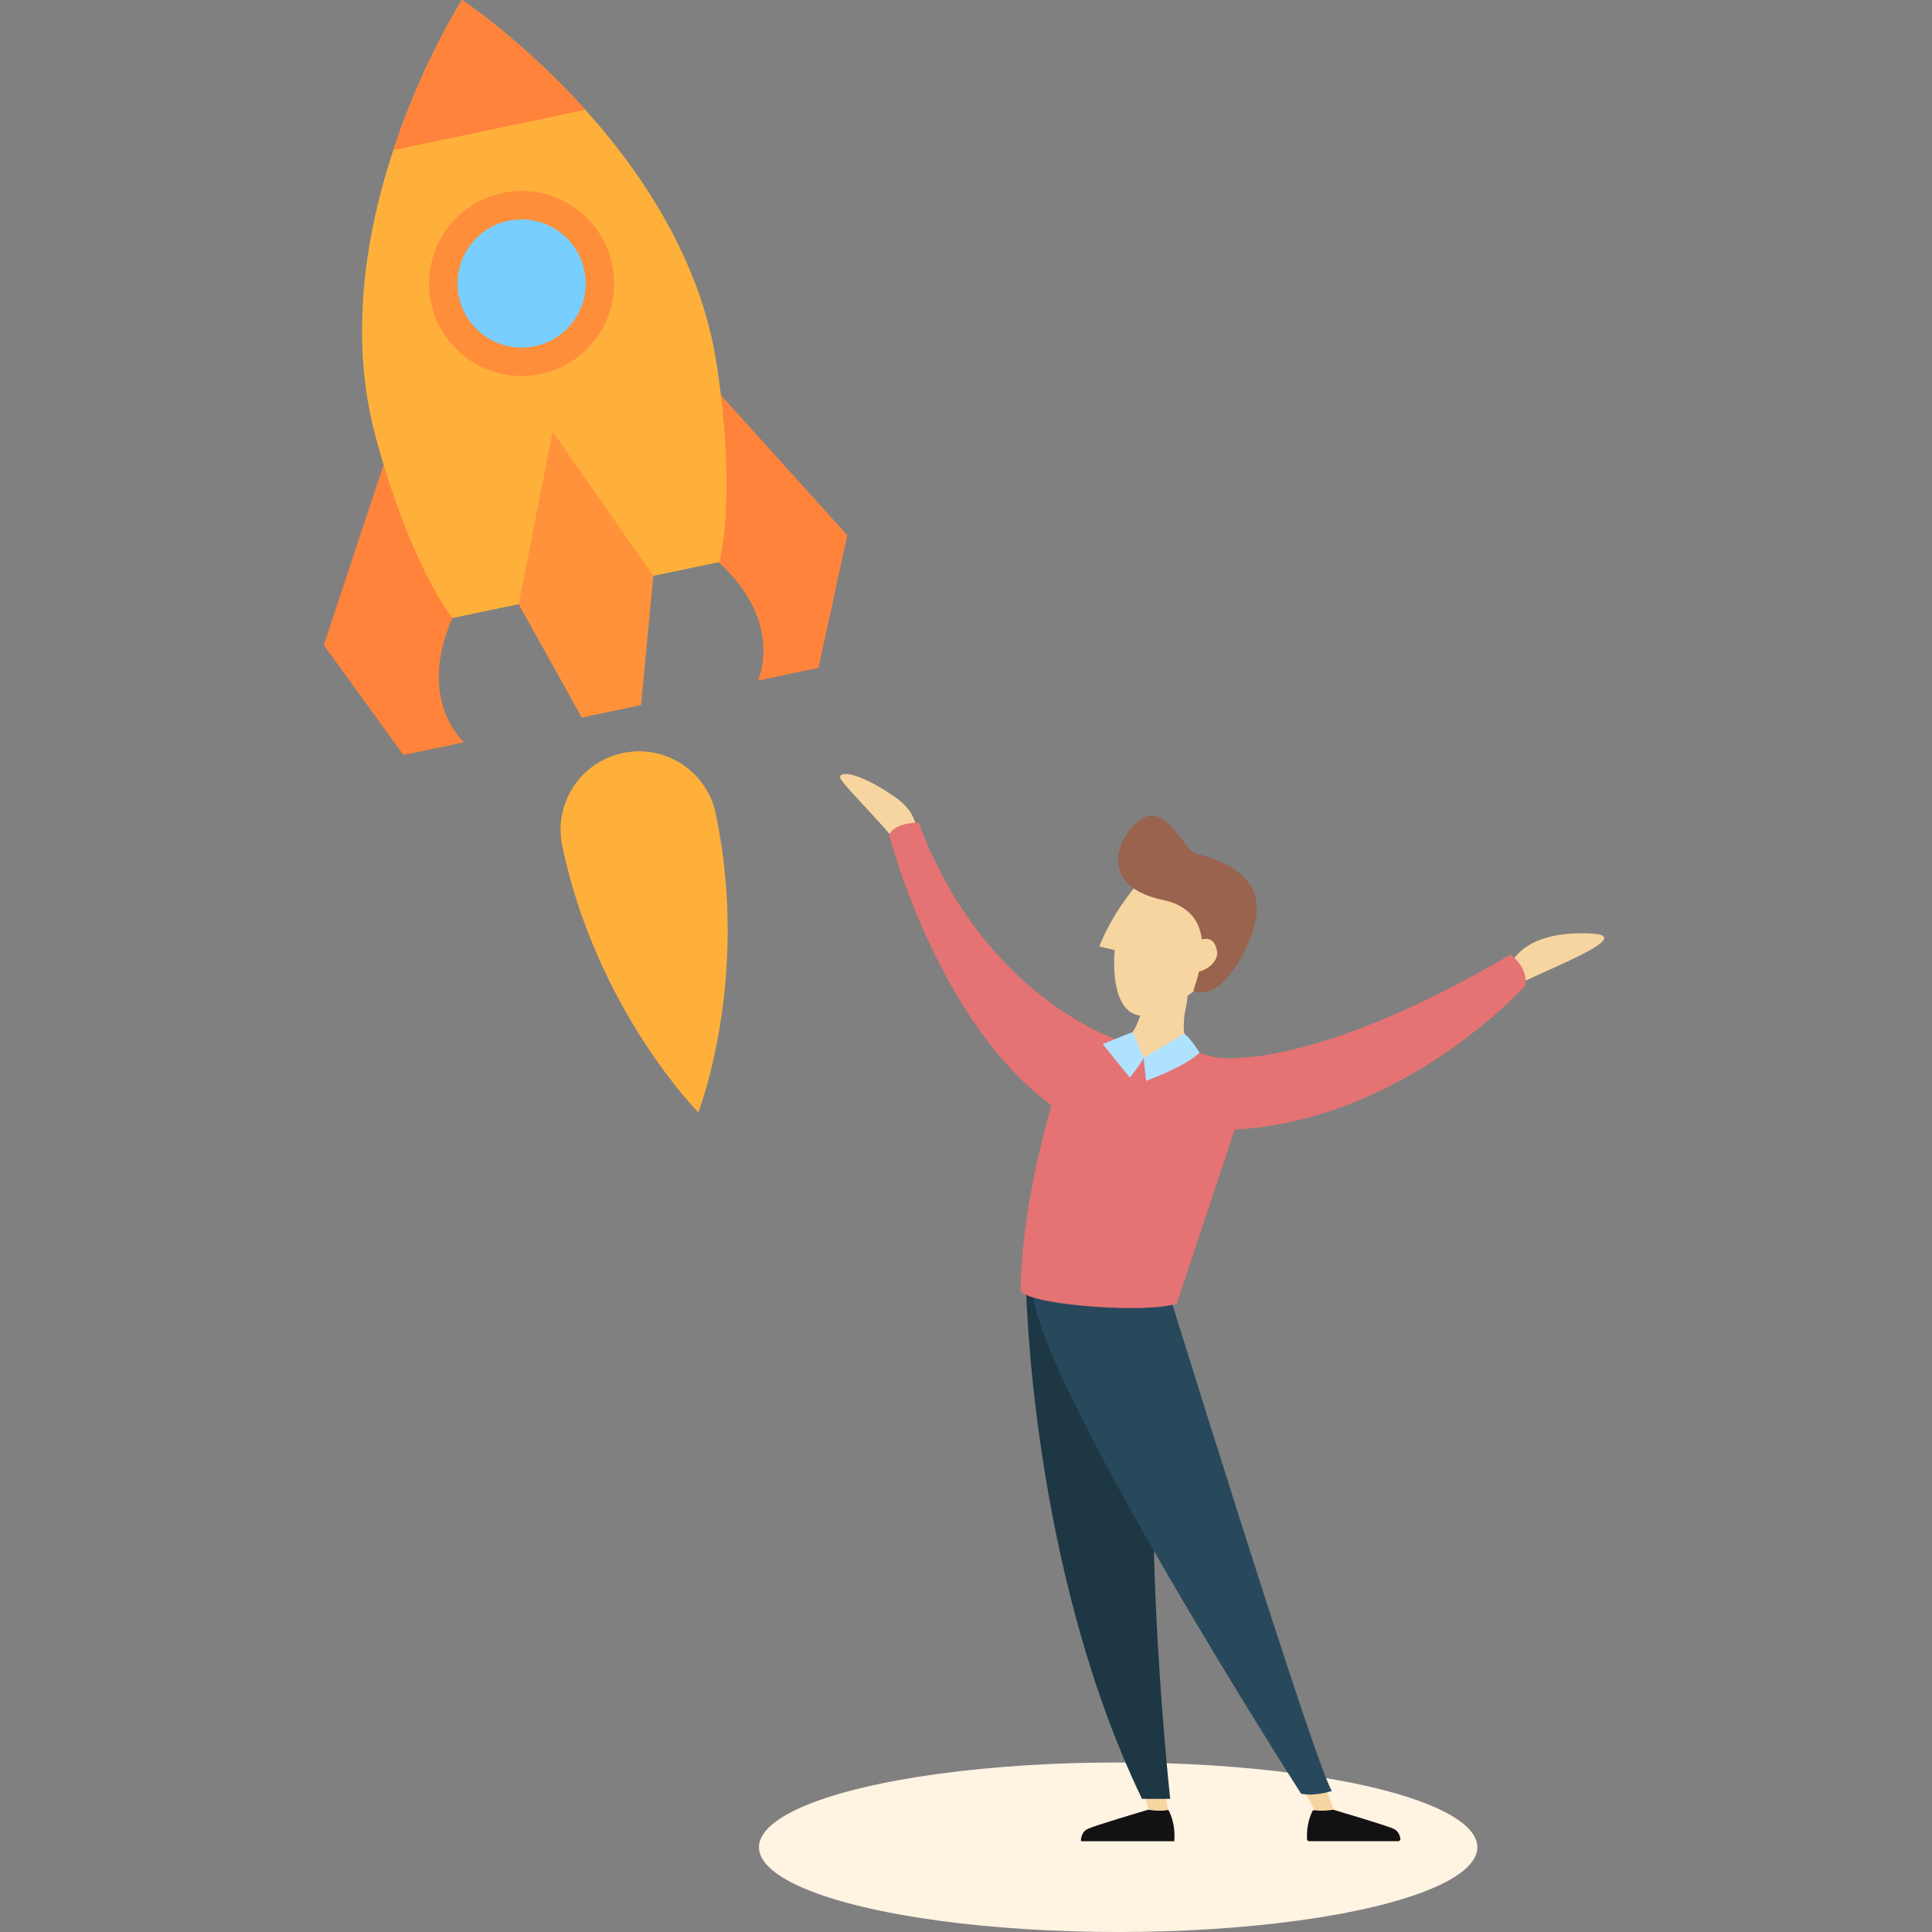 <?xml version="1.0" encoding="utf-8"?>
<!-- Generator: Adobe Illustrator 23.0.1, SVG Export Plug-In . SVG Version: 6.00 Build 0)  -->
<svg version="1.1" id="Layer_1" xmlns="http://www.w3.org/2000/svg" xmlns:xlink="http://www.w3.org/1999/xlink" x="0px" y="0px"
	 viewBox="0 0 708.66 708.66" style="enable-background:new 0 0 708.66 708.66;" xml:space="preserve">
<rect x="0" y="0" width="708.66" height="708.66" fill="#808080" stroke="none"/>
<style type="text/css">
	.st0{fill:#FFF3E2;}
	.st1{fill:#F7D5A0;}
	.st2{fill:#1E3745;}
	.st3{fill:#28495C;}
	.st4{fill:#121212;}
	.st5{fill:#E57373;}
	.st6{fill:#99634D;}
	.st7{fill:#AEE2FF;}
	.st8{fill:#FFB03B;}
	.st9{fill:#FF833B;}
	.st10{fill:#FF8E3B;}
	.st11{fill:#78CEFF;}
	.st12{fill:#FF923B;}
</style>
<g>
	<ellipse class="st0" cx="410.14" cy="677.57" rx="131.76" ry="31.09"/>
	<g>
		<path class="st1" d="M553.18,356.15c0,0,2.56-15.15,30.59-13.73c19.82,1-29.94,17.85-35.83,23.54
			C542.05,371.65,553.18,356.15,553.18,356.15z"/>
		<path class="st1" d="M334.46,312.37c0.07-0.16,0.38-0.73,0.73-1.61c1.34-3.42,3.14-11.54-7.22-18.64
			c-13.03-8.93-20.16-9.44-19.79-6.9s22.77,23.79,22.76,27.64S334.46,312.37,334.46,312.37z"/>
		<polygon class="st1" points="415.92,646.43 422.38,666.85 429.23,667.39 425.09,647.16 		"/>
		<polygon class="st1" points="473.18,647.45 482.67,664.76 489.19,663.85 482.75,646.05 		"/>
		<path class="st1" d="M419.98,365.61c0,0-1.66,13.46-9.4,17.87l-0.59,7.34l21.86,3.81l7.19-8.59c0,0-7.3-1.17-3.95-17.16
			C438.43,352.89,419.98,365.61,419.98,365.61z"/>
		<path class="st2" d="M376.27,469.11c0,0,1.05,104.26,42.62,190.72h10.34c0,0-14.76-134.11,1.23-188.37l-46.03-10.76L376.27,469.11
			z"/>
		<path class="st3" d="M425.54,463.97c0,0,57.21,185.05,63.02,192.94c0,0-6.19,2.13-11.34,1c0,0-96.98-151.44-98.52-184.67
			C377.15,440,425.54,463.97,425.54,463.97z"/>
		<path class="st4" d="M481.35,664.43c-0.65,1.33-2.2,5.06-1.93,10.15c0.02,0.43,0.38,0.77,0.81,0.77h32.63
			c0.5,0,0.87-0.44,0.8-0.93c-0.16-1.06-0.68-2.75-2.39-3.57c-2.54-1.22-19.14-6.12-22.07-7c-0.12-0.04-0.24-0.04-0.37-0.02
			c-0.75,0.13-3.66,0.59-6.64,0.16C481.83,663.94,481.5,664.12,481.35,664.43z"/>
		<path class="st4" d="M428.58,663.91c0.15,0.25,2.73,4.78,2.15,11.44c0,0.01,0,0.01-0.01,0.01h-34.22c-0.01,0-0.01,0-0.01,0
			c-0.01-0.14-0.09-3.28,2.45-4.5c2.6-1.25,19.93-6.36,22.25-7.06c0,0,3.71,0.76,7.35,0.11C428.55,663.9,428.58,663.9,428.58,663.91
			z"/>
		<path class="st5" d="M374.34,473.49c3.6,5.46,47.94,8.41,57.36,4.57l22.8-68.52l-8.95-21.76l-6.51-1.73c0,0-21.62,6.59-28.46-2.56
			c0,0-8.72-2.75-17.19-0.27C392.73,383.22,375.03,429.84,374.34,473.49z"/>
		<path class="st1" d="M419.98,365.61c0,0-0.64,5.14-2.95,10.11c2.95,0.72,8.57,0.58,17.74-5.16c0.09-0.54,0.2-1.1,0.32-1.67
			C438.43,352.89,419.98,365.61,419.98,365.61z"/>
		<path class="st1" d="M424.17,315.92c-1.59,2.78-13.9,13.74-20.97,31.23l5.69,1.35c0,0-4.96,45,32.59,12
			c37.55-33.01-6.81-41.38-6.81-41.38L424.17,315.92z"/>
		<path class="st6" d="M438.03,312.86c-3.31-0.86-10.25-17.87-18.93-12.71c-8.68,5.16-17.66,24.66,7.36,29.93
			c25.02,5.27,9.8,34.76,11.43,33.42c0,0,8.88,5.04,18.84-15.1C466.69,328.26,458.63,318.18,438.03,312.86z"/>
		<path class="st1" d="M436.46,345.87c4.36-1.34,8.4-3.51,9.86,2.5c1.46,6.01-8.64,10.4-10.46,6.98
			C434.04,351.93,436.46,345.87,436.46,345.87z"/>
		<path class="st5" d="M445.55,387.77c0,0,32.64,6.86,108.49-37.62c0,0,6.74,4.71,5.39,11.46c0,0-45.92,51.03-109.56,52.85
			l-9.05-13.73L445.55,387.77z"/>
		<path class="st5" d="M411.97,382.17c0,0-50.42-14.73-75.03-80.41c0,0-8.76-0.22-10.79,4.49c0,0,19.38,75.92,66.46,103.75
			L411.97,382.17z"/>
		<path class="st7" d="M415.52,378.5l-11.05,4.47l9.96,12.31c0,0,3.73-4.57,5.06-7.22L415.52,378.5z"/>
		<path class="st7" d="M434.38,379.09l-14.9,8.97l0.88,8.4c0,0,14.25-5.09,19.65-10.35C440.01,386.11,437.21,381.46,434.38,379.09z"
			/>
	</g>
	<g>
		<path class="st8" d="M206.23,310.27c12.62,60.14,49.91,97.74,49.91,97.74s19.15-48.78,6.39-109.56
			c-3.26-15.55-18.51-25.51-34.06-22.24C212.93,279.47,202.97,294.72,206.23,310.27z"/>
		<g>
			<path class="st9" d="M140.71,170.44l-21.95,66.17l29.21,40.32l22.25-4.67c0,0-17.64-15.24-4.27-45.56
				C179.32,196.38,140.71,170.44,140.71,170.44z"/>
			<path class="st9" d="M264.07,144.54l46.71,51.76l-10.53,48.67L278,249.64c0,0,10.02-21.05-14.41-43.43
				C239.15,183.82,264.07,144.54,264.07,144.54z"/>
			<path class="st8" d="M169.47,0c0,0-52.82,82.12-31.69,160.22c13,48.04,28.16,66.48,28.16,66.48l0.11-0.02l97.73-20.51l0.11-0.02
				c0,0,6.47-22.98-0.95-72.19C250.9,53.94,169.47,0,169.47,0z"/>
			<path class="st10" d="M224.55,97.02c-3.85-18.35-21.85-30.1-40.2-26.25c-18.35,3.85-30.1,21.85-26.25,40.2
				c3.85,18.35,21.85,30.1,40.2,26.25C216.65,133.37,228.4,115.37,224.55,97.02z"/>
			<path class="st11" d="M214.33,99.17c-2.67-12.7-15.13-20.84-27.83-18.18c-12.7,2.67-20.84,15.13-18.17,27.83
				c2.67,12.7,15.13,20.84,27.83,18.18C208.86,124.33,217,111.87,214.33,99.17z"/>
			<path class="st9" d="M169.47,0c0,0-14.44,22.46-25.2,55.06h0l69.91-14.67c0,0,0.01-0.24,0.04-0.66
				C191.42,14.54,169.47,0,169.47,0z"/>
			<g>
				<g>
					<polygon class="st12" points="202.73,158.32 190.23,221.6 213.39,263.2 224.27,260.91 235.14,258.63 239.63,211.23 					"/>
				</g>
			</g>
		</g>
	</g>
</g>
</svg>

